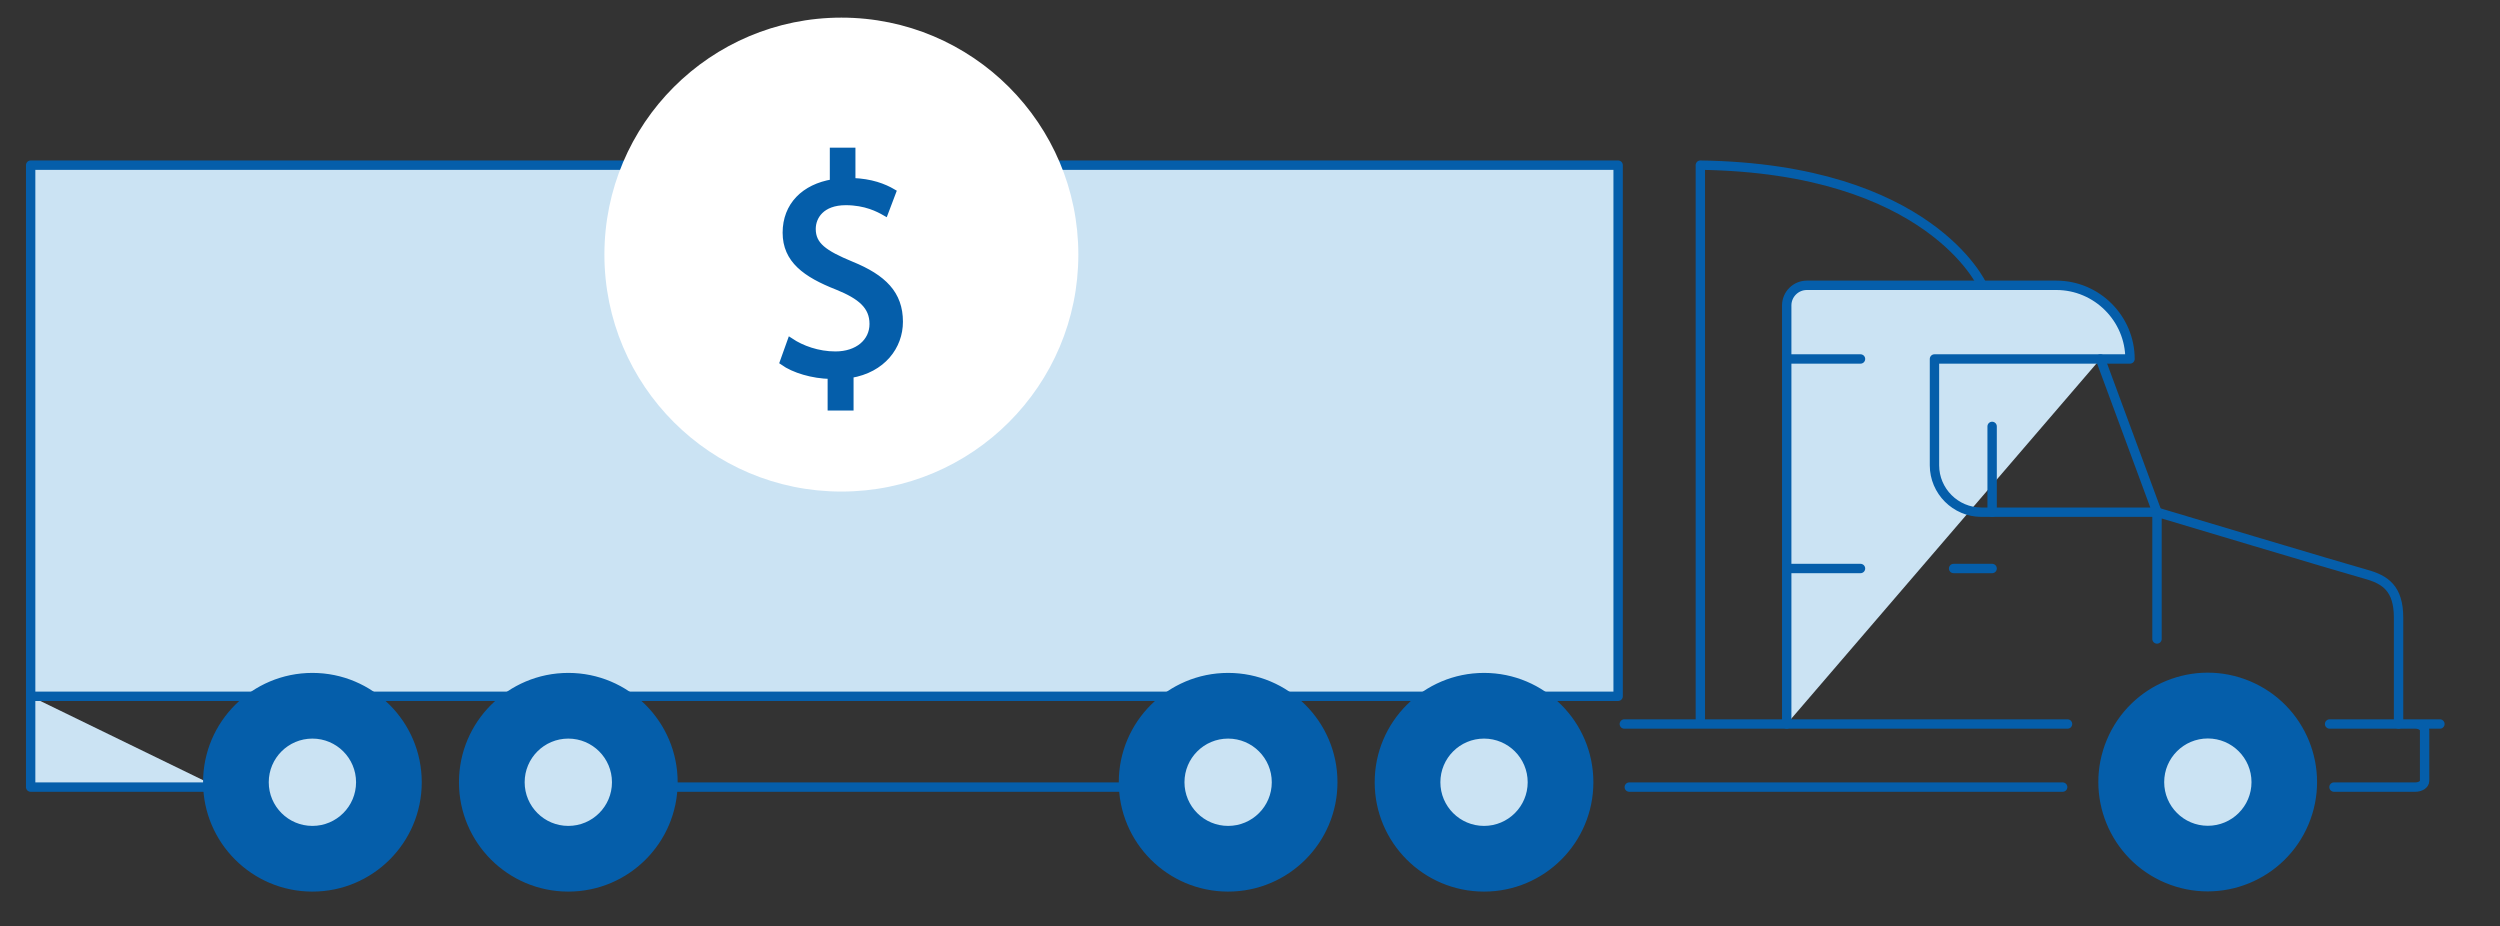 <svg xmlns="http://www.w3.org/2000/svg" viewBox="0 0 800 296.36"><rect x="0" y="0" width="800" height="296.36" fill="#333333" stroke="none"/><defs><style>.cls-3,.cls-4,.cls-5{stroke-linecap:round;stroke-linejoin:round;stroke-width:3px;stroke:#055eaa}.cls-3{fill:#055eaa}.cls-4{fill:#cbe3f3}.cls-5{fill:none}</style></defs><g id="Layer_1"><path d="M672.12 114.87h9.48c0-12.96-10.61-23.57-23.57-23.57h-79.85c-3.54 0-6.43 2.89-6.43 6.43v133.95" class="cls-4"/><path d="M619.03 114.87v34.03c0 8.25 6.75 15 15 15h56.22l-18.12-49.03h-53.09Zm6.12 67.05h12.33m-590.3-9.22h10.87m94.73 0h10.86m94.73 0h10.87m94.73 0h10.87m94.73 0h10.87" class="cls-5"/><path d="M637.48 136.45v27.45" style="fill:#fff;stroke-linecap:round;stroke-linejoin:round;stroke-width:3px;stroke:#055eaa"/><path d="M758.69 231.68h22.08m-33.89 20.19h26.06c1.61 0 2.93-.89 2.93-1.99v-16.21c0-1.09-1.32-1.99-2.93-1.99h-27.47" class="cls-5"/><path d="M690.24 204.47V163.9s60.38 18.09 66.75 19.83 10.55 4.63 10.55 13.92v34.03m-105.93 0H519.78m140.27 20.19H521.37M634.31 91.3s-16.74-37.42-90.2-38.45v178.82m27.65-116.8h23.6m-23.6 67.05h23.6m-232.79 69.95H212.3" class="cls-5"/><path d="M9.81 222.81H517.8V52.85H9.81v199.02h59.72" class="cls-4"/><circle cx="706.51" cy="250.28" r="33.49" class="cls-3" transform="rotate(-67.19 706.465 250.3)"/><path d="M721.98 250.28c0 8.54-6.93 15.47-15.47 15.47s-15.47-6.93-15.47-15.47 6.93-15.47 15.47-15.47 15.47 6.93 15.47 15.47" class="cls-4"/><circle cx="474.89" cy="250.32" r="33.49" class="cls-3"/><circle cx="474.89" cy="250.32" r="15.47" class="cls-4"/><circle cx="393" cy="250.32" r="33.49" class="cls-3"/><circle cx="393" cy="250.32" r="15.47" class="cls-4"/><circle cx="181.86" cy="250.32" r="33.49" class="cls-3"/><circle cx="181.86" cy="250.32" r="15.47" class="cls-4"/><circle cx="99.97" cy="250.32" r="33.49" class="cls-3"/><circle cx="99.97" cy="250.32" r="15.47" class="cls-4"/><circle cx="269.24" cy="81.47" r="75.83" style="fill:#fff"/><path d="M265.84 130.36v-10.1c-5.8-.1-11.8-1.9-15.3-4.4l2.4-6.7c3.6 2.4 8.8 4.3 14.4 4.3 7.1 0 11.9-4.1 11.9-9.8s-3.9-8.9-11.3-11.9c-10.2-4-16.5-8.6-16.5-17.3s5.9-14.6 15.1-16.1v-10.1h6.2v9.7c6 .2 10.1 1.8 13 3.5l-2.5 6.6c-2.1-1.2-6.2-3.4-12.6-3.4-7.7 0-10.6 4.6-10.6 8.6 0 5.2 3.7 7.8 12.4 11.4 10.3 4.2 15.5 9.4 15.5 18.3 0 7.9-5.5 15.3-15.8 17v10.4z" style="stroke:#055eaa;fill:#055eaa;stroke-miterlimit:10;stroke-width:2px"/></g></svg>